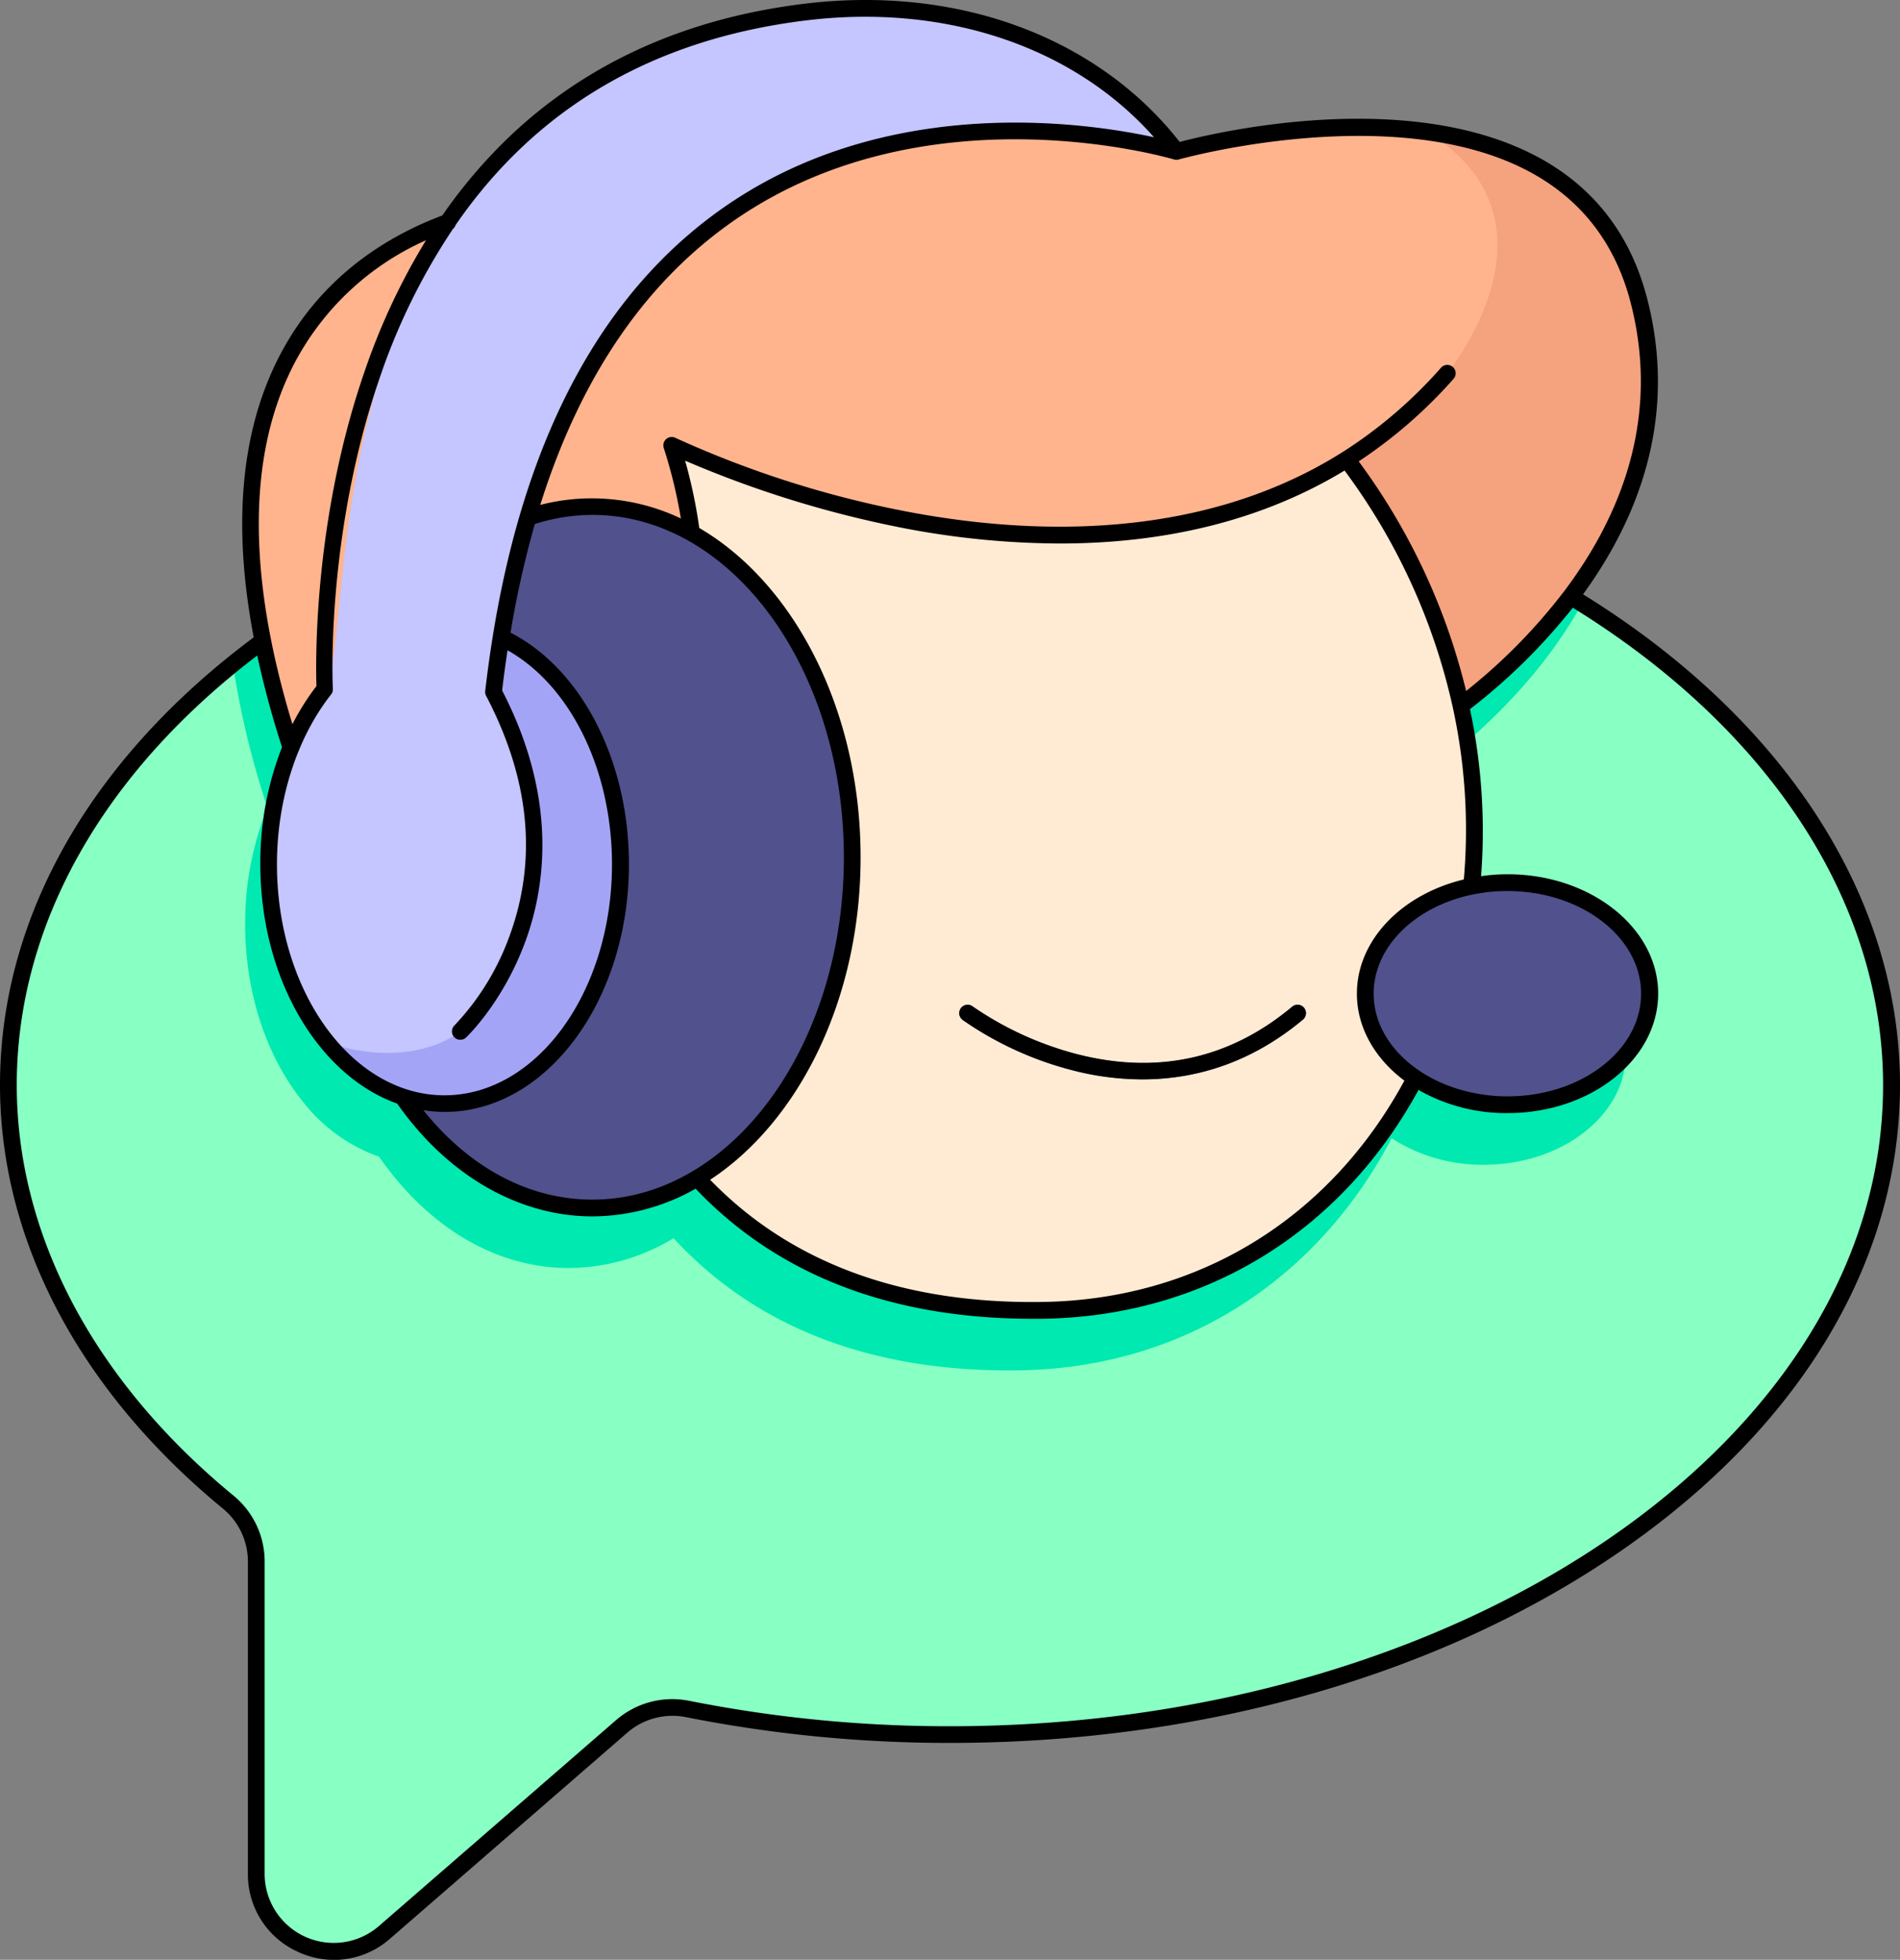 <svg viewBox="0 0 453.68 467.97" xmlns="http://www.w3.org/2000/svg"><rect x="0" y="0" width="453.68" height="467.97" fill="#808080" stroke="none"/><g id="Calque_2" data-name="Calque 2"><g id="_06-_Virtual_Assistant" data-name="06- Virtual Assistant"><path d="m451.68 259.07c0 85.68-100.67 155.13-224.84 155.13a319.49 319.49 0 0 1 -62.8-6.14 18.41 18.41 0 0 0 -15.63 4.19l-56.61 49.16a18.49 18.49 0 0 1 -30.61-14v-74.49a18.4 18.4 0 0 0 -6.67-14.21c-32.78-26.95-52.52-61.71-52.52-99.64 0-38.36 20.18-73.46 53.61-100.53 41.24-33.41 102.65-54.6 171.23-54.6 58.08 0 111 15.21 150.93 40.15 45.4 28.39 73.91 69.39 73.91 114.98z" fill="#88ffc3"/><path d="m354.33 225.1a43.14 43.14 0 0 0 -8.53.84 138.84 138.84 0 0 0 -2.58-43.11c9-6.83 24.31-20.23 34.55-38.74-39.89-24.94-92.85-40.15-150.93-40.15-68.58 0-130 21.19-171.23 54.6a204.36 204.36 0 0 0 8.25 34.31 73.51 73.51 0 0 0 -5.32 27.83c0 17 5.42 32.19 14 42.65a39.8 39.8 0 0 0 17.98 12.87c11.32 16.35 27.43 26.58 45.31 26.58a48.54 48.54 0 0 0 25-7.12c16.58 18 42.31 32.1 82.3 31.56 40.94-.56 72.24-23.1 89.17-55.43a39.82 39.82 0 0 0 22 6.33c18.74 0 33.93-11.87 33.93-26.51s-15.16-26.51-33.9-26.51z" fill="#00e9b1"/><path d="m281.77 71.33c116.61 82.89 76 240.07-33 241.56s-112.2-105.56-112.2-105.56v-113.9z" fill="#ffebd3"/><path d="m348.84 168.5a151.28 151.28 0 0 0 -27.27-58.85c-67.65 42.65-161.18-3.34-161.18-3.34 14.46 44.45-2.65 82.88-2.65 82.88l-78.32 15.51c-61.02-142.14 39.79-154.85 39.79-154.85 43.12-82.93 161.71-13.68 161.71-13.68s30.46-8.68 59.72-4.71c22.11 3 43.55 13.22 50.62 39.87 12.98 48.94-25.64 84.44-42.42 97.17z" fill="#ffb48d"/><path d="m348.84 168.5a151.28 151.28 0 0 0 -27.27-58.85 111 111 0 0 0 24-20.52s30-36.46-4.94-57.67c22.11 3 43.55 13.22 50.62 39.87 12.99 48.94-25.63 84.44-42.41 97.17z" fill="#f5a27e"/><ellipse cx="141.45" cy="204.7" fill="#51518e" rx="62.03" ry="83.75"/><path d="m148.13 206.35c0 31.57-18.8 57.16-42 57.16-10.72 0-20.51-5.51-27.93-14.51-8.62-10.46-14-25.69-14-42.65 0-16.55 5.17-31.45 13.42-41.89 7.49-9.47 17.52-15.27 28.55-15.27a32 32 0 0 1 13.5 3c16.54 7.67 28.46 29.02 28.46 54.16z" fill="#a4a4f7"/><path d="m280.92 36.17s-135.92-41.69-161.28 116.04q-1 6.3-1.79 13c25.76 49.15-7.94 81.05-7.94 81.05s-10.82 9.49-31.71 2.74c-8.62-10.46-14-25.69-14-42.65 0-16.55 5.17-31.45 13.42-41.89s-7.91-146.76 114.82-161.59c41.86-5.06 72.35 12 88.48 33.3z" fill="#c5c5ff"/><path d="m272.76 257.75a66.89 66.89 0 0 1 -16.78-2.2 81.19 81.19 0 0 1 -26.13-12 2 2 0 1 1 2.4-3.2 78.86 78.86 0 0 0 24.86 11.38c19.25 5 36.56 1.14 51.44-11.32a2 2 0 1 1 2.57 3.07c-13.04 10.89-26.58 14.27-38.36 14.27z" fill="#51518e"/><ellipse cx="359.95" cy="237.27" fill="#51518e" rx="33.93" ry="26.51"/><path d="m378 141.91c13-17.88 22.86-42.16 15.18-71.09-3.84-14.51-12.18-25.49-24.7-32.62-31.16-17.71-78.22-6.57-86.8-4.31-19.68-25.09-53-37.42-89.48-33.01-28.44 3.44-52.28 14.22-70.87 32.05a121.82 121.82 0 0 0 -15.71 18.52c-12.16 4.55-28.51 13.88-38.62 33.04-9.45 17.85-11.59 40.55-6.42 67.7-39.09 29.12-60.58 67.03-60.58 106.88 0 37 18.91 72.95 53.25 101.18a16.36 16.36 0 0 1 5.94 12.67v74.52a20.27 20.27 0 0 0 12 18.65 20.65 20.65 0 0 0 8.56 1.91 20.31 20.31 0 0 0 13.36-5.05l56.61-49.16a16.48 16.48 0 0 1 13.93-3.79 321.87 321.87 0 0 0 63.19 6.18c60.46 0 117.32-16.26 160.12-45.79 43-29.68 66.72-69.23 66.72-111.34 0-44.76-27.56-87.35-75.68-117.14zm-97.73-103.85a2.13 2.13 0 0 0 .67.1 1.71 1.71 0 0 0 .49-.07c.52-.15 52.85-14.72 85 3.59 11.58 6.59 19.25 16.73 22.82 30.16 7.5 28.29-2.69 52-15.72 69.28a135.24 135.24 0 0 1 -23.45 23.88 152.69 152.69 0 0 0 -25.65-54.83 114.37 114.37 0 0 0 22.65-19.71 2 2 0 1 0 -3-2.65 109.74 109.74 0 0 1 -23.58 20.19c-34.37 21.66-75.75 19.61-104.41 14.07a243.23 243.23 0 0 1 -54.82-17.52 2 2 0 0 0 -2.78 2.42 116.49 116.49 0 0 1 4.09 16.84 49.44 49.44 0 0 0 -21.13-4.81 48.89 48.89 0 0 0 -12.45 1.57c9.89-31.49 26.12-54.76 48.54-69.44 45.11-29.52 100.51-13.72 102.73-13.07zm-74.78 166.64c0-35.14-15.87-65.4-38.52-78.63a120 120 0 0 0 -3.38-16.07 255.93 255.93 0 0 0 51.64 16 200.4 200.4 0 0 0 37.82 3.78c22.13 0 46.29-4.26 68-17.42a148.44 148.44 0 0 1 25.86 56.62 136.87 136.87 0 0 1 2.62 41.02c-14.74 3.54-25.53 14.43-25.53 27.27 0 8.18 4.37 15.56 11.34 20.77-17.95 33.1-49.42 52.34-86.6 52.85-33.37.46-60-9.37-79.17-29.18 21.26-13.98 35.92-43.24 35.92-77.01zm-64 81.75c-15.16 0-29.33-7.55-40.4-21.35a33.08 33.08 0 0 0 5.09.41c24.26 0 44-26.54 44-59.16 0-24.62-11.3-46.59-28.28-55.28a233.59 233.59 0 0 1 5.8-25.93 45 45 0 0 1 13.8-2.19c33.11 0 60 36.67 60 81.75s-26.94 81.75-60.05 81.75zm186.51-49.18c0-13.51 14.32-24.51 31.93-24.51s31.93 11 31.93 24.51-14.3 24.52-31.86 24.52-32-11-32-24.52zm-219.82-182.64a1.91 1.91 0 0 0 .59-.87c19.32-28.08 47.4-44.5 83.91-48.91 33.28-4 63.79 6.37 82.88 27.93-16.06-3.5-61.66-10.2-100.15 15-30.4 19.89-49.78 54.85-57.72 104q-1.05 6.45-1.83 13.22a2 2 0 0 0 .21 1.15c10.38 19.8 12.28 39 5.66 57.17a61.11 61.11 0 0 1 -13.19 21.51 2 2 0 0 0 2.75 2.91c.36-.34 8.82-8.47 14.13-22.86 4.85-13.17 7.8-34.24-5.52-60q.57-4.89 1.29-9.6c15 8.42 24.94 28.53 24.94 51.1 0 30.41-17.94 55.16-40 55.16s-40-24.75-40-55.16c0-15.39 4.74-30.21 13-40.65l.08-.13a.57.57 0 0 0 .08-.13 1.2 1.2 0 0 0 .11-.23v-.11c0-.1 0-.19.07-.28s0-.06 0-.1a1.67 1.67 0 0 0 0-.32v-.16c-.11-2.36-1.41-37.7 11.3-74.35a150.87 150.87 0 0 1 17.41-35.29zm-37.68 31.74a65.55 65.55 0 0 1 31.22-29 157.31 157.31 0 0 0 -14.62 31.2c-12.33 35.54-11.72 69.93-11.54 75.26a59.27 59.27 0 0 0 -5.74 9.1c-10.92-35.93-10.7-65.08.68-86.56zm156.34 325.83a317.75 317.75 0 0 1 -62.41-6.1 20.51 20.51 0 0 0 -17.33 4.64l-56.61 49.16a16.49 16.49 0 0 1 -27.3-12.46v-74.52a20.35 20.35 0 0 0 -7.4-15.76c-33.4-27.45-51.79-62.29-51.79-98.09 0-38 20.37-74.35 57.42-102.54a225.77 225.77 0 0 0 5.92 21.88 75.51 75.51 0 0 0 -5.18 27.94c0 27.37 13.89 50.46 32.69 57.18 12 17.11 29 26.92 46.6 26.92a50.16 50.16 0 0 0 24.65-6.61c19.58 20.61 46.63 31.06 80.47 31.06h2.25c38.56-.53 71.2-20.42 89.89-54.64a42.18 42.18 0 0 0 21.29 5.53c19.81 0 35.93-12.79 35.93-28.52s-16.17-28.51-35.93-28.51a44.14 44.14 0 0 0 -6.35.46 140.49 140.49 0 0 0 -2.65-39.89 141.3 141.3 0 0 0 24.55-24.22c47.1 29.06 74.09 70.5 74.09 114 .04 84.4-99.93 153.09-222.8 153.09z"/><path d="m229.85 243.53a81.19 81.19 0 0 0 26.13 12 66.89 66.89 0 0 0 16.78 2.2c11.78 0 25.32-3.38 38.36-14.29a2 2 0 1 0 -2.57-3.07c-14.88 12.46-32.19 16.27-51.44 11.32a78.86 78.86 0 0 1 -24.86-11.38 2 2 0 1 0 -2.4 3.2z"/></g></g></svg>